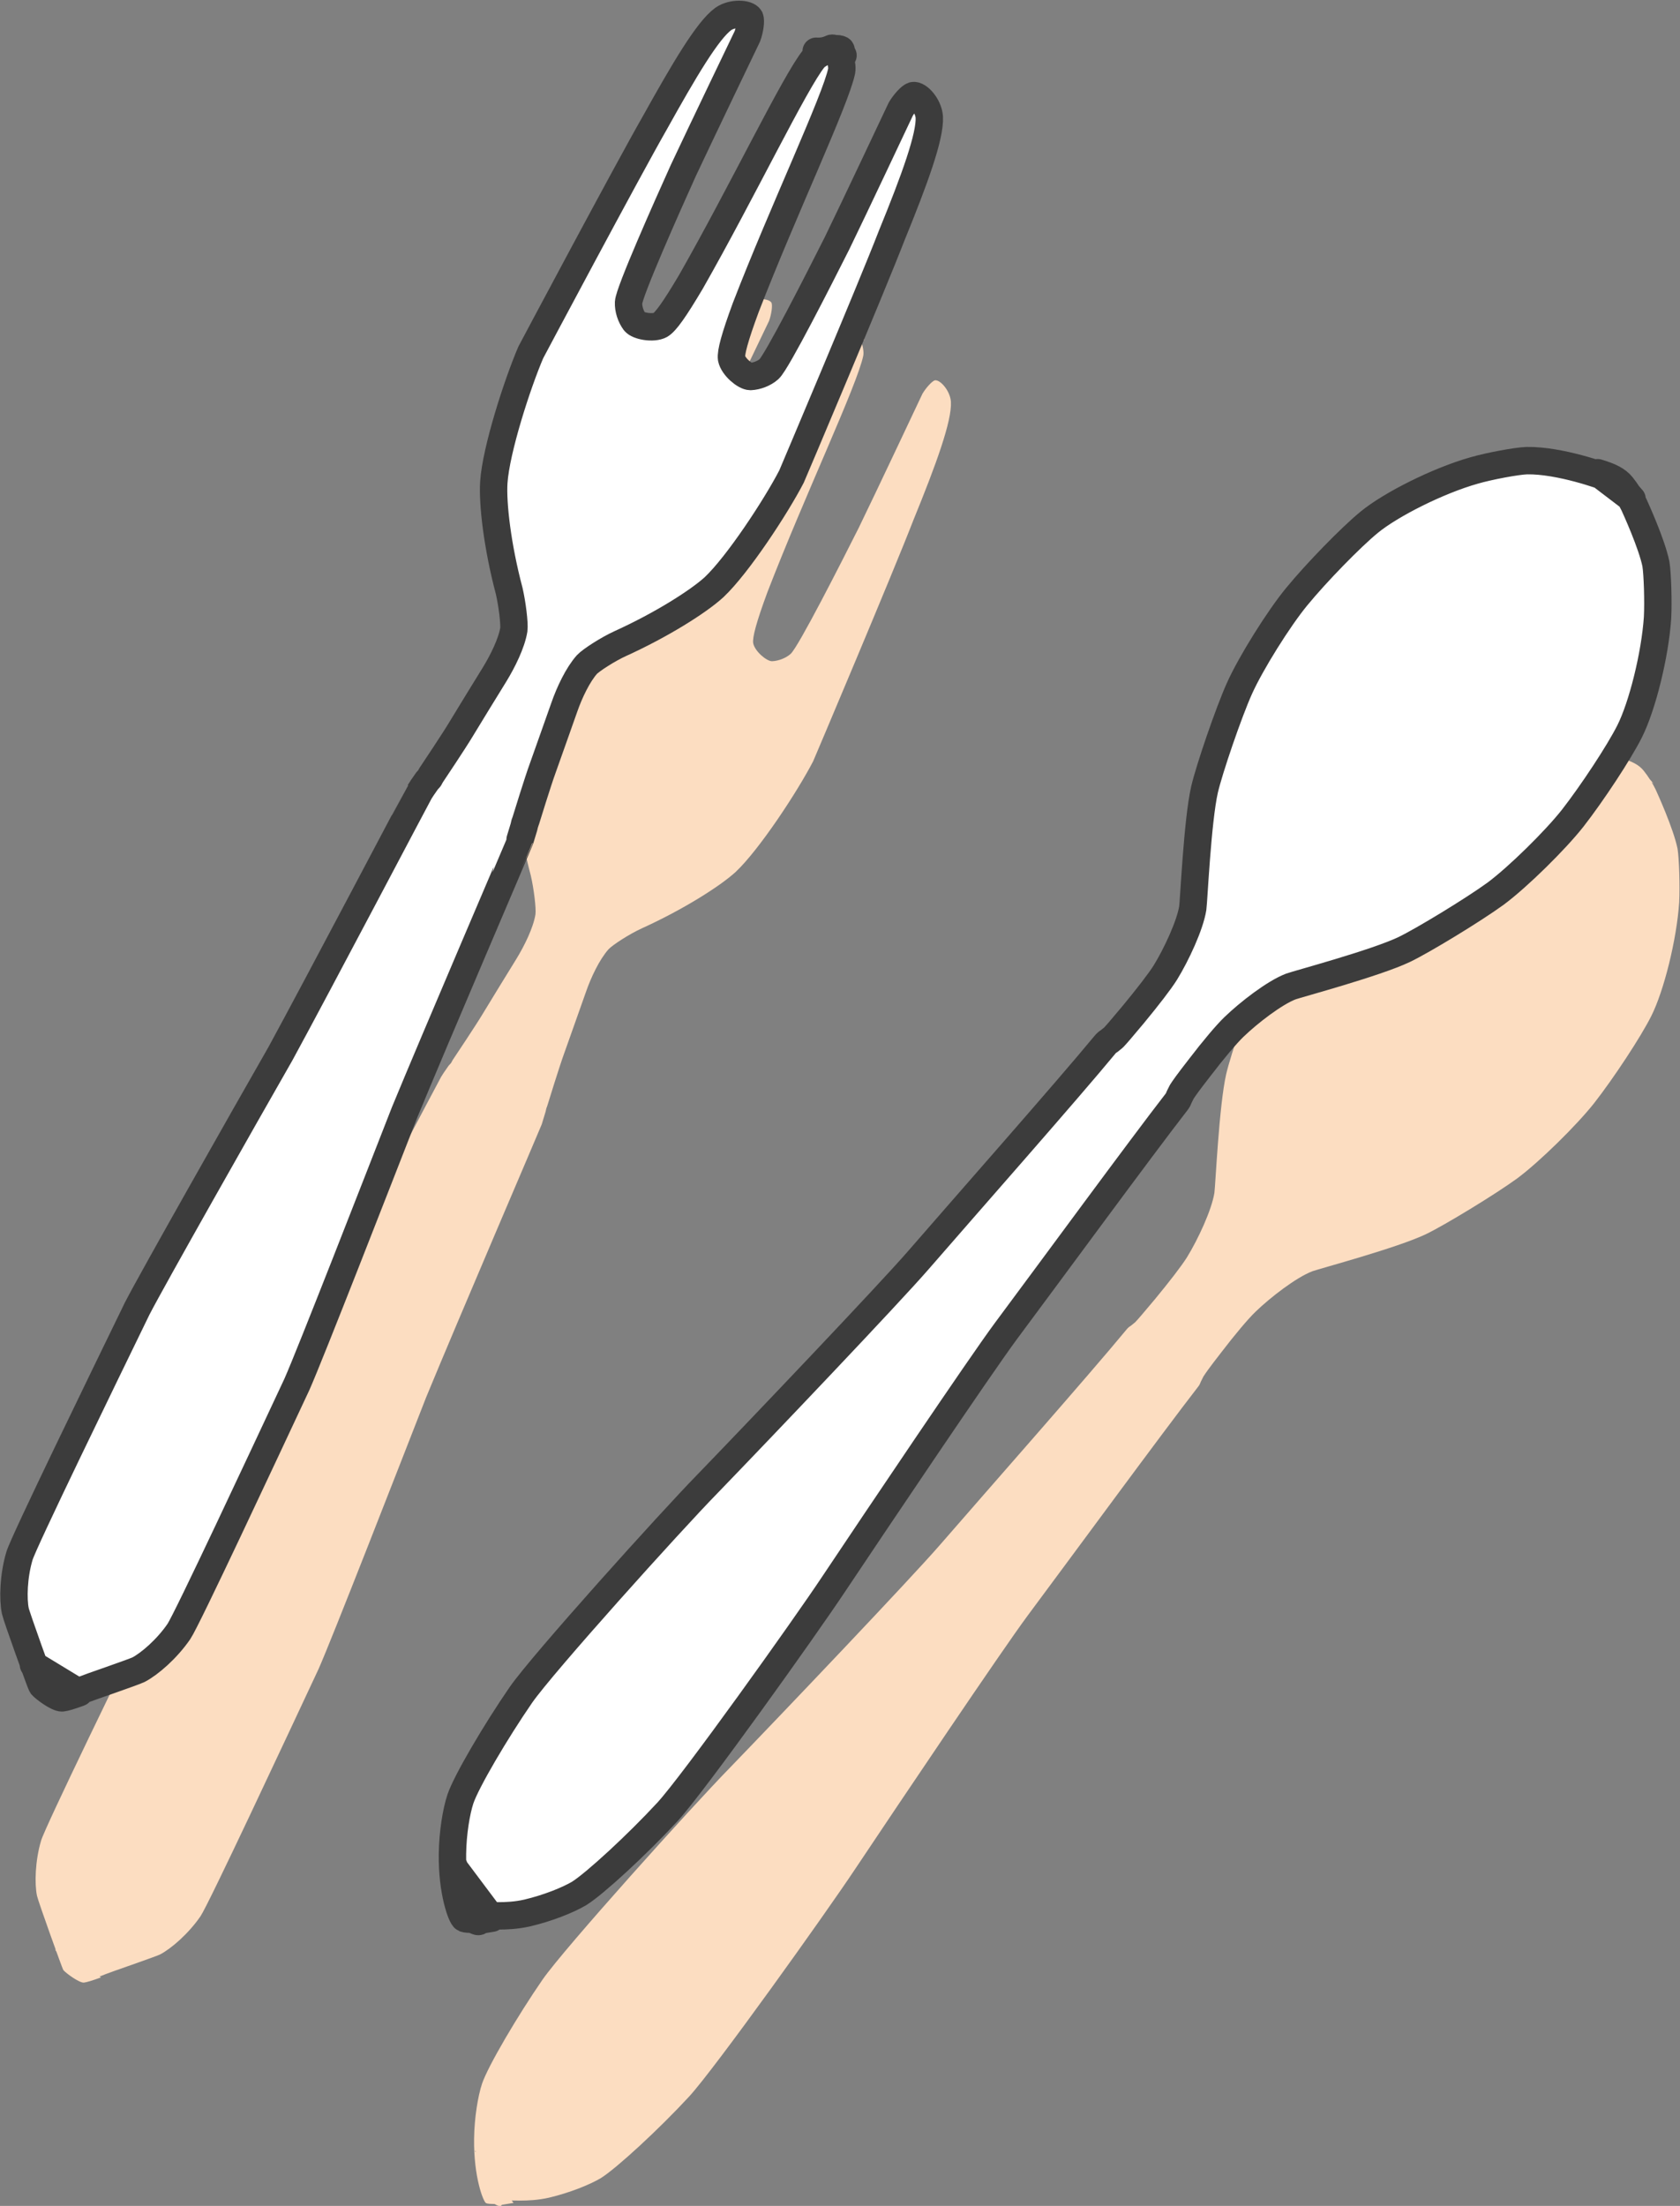 <?xml version="1.0" encoding="UTF-8"?><svg id="b" xmlns="http://www.w3.org/2000/svg" viewBox="0 0 61.34 80.5"><rect x="0" y="0" width="61.34" height="80.5" fill="#808080" stroke="none"/><defs><style>.d{fill:#fcddc1;}.e{fill:#fff;stroke:#3c3c3c;stroke-linecap:round;stroke-linejoin:round;}</style></defs><g id="c"><g><g><path class="d" d="M30.59,12.26c.27,.02,.46-.06,.57-.11,.21-.04,.41,.56,.36,.83-.22,1.07-2.14,5.11-3.5,8.63-.41,1.11-.55,1.65-.52,1.86,.06,.3,.49,.66,.69,.66,.23-.01,.5-.11,.68-.27,.29-.27,1.82-3.28,2.48-4.59,.62-1.27,2.31-4.86,2.33-4.9,.13-.22,.35-.46,.45-.49,.19-.04,.56,.37,.59,.78,.04,.7-.54,2.29-1.37,4.32-.75,1.94-3.64,8.76-3.66,8.8-.57,1.1-1.96,3.22-2.83,4.04-.57,.52-1.91,1.37-3.43,2.06-.44,.2-1.06,.6-1.21,.76-.33,.37-.64,1.02-.83,1.57-.21,.59-.6,1.7-.78,2.2-.17,.46-.59,1.82-.62,1.92-.01,.04-.03,.08-.04,.11l-.03,.13c-.07,.23-.12,.39-.14,.46,0,.02-3.12,7.29-4.22,9.96-.99,2.53-3.44,8.82-3.93,9.92-1.2,2.56-4.01,8.58-4.31,9.02-.44,.64-1.07,1.18-1.47,1.39-.18,.09-1.88,.67-1.99,.72-.44,.19-.86,.26-1.13,.13-.13-.06-.5-.68-.72-1.03l1.68,1.02c-.33,.12-.53,.18-.63,.19-.17,.01-.65-.34-.75-.46-.03-.04-.92-2.51-.96-2.71-.09-.43-.07-1.27,.15-2.01,.15-.51,3.06-6.48,4.3-9.03,.55-1.07,3.88-6.94,5.23-9.3,1.38-2.53,5.06-9.53,5.08-9.55,.04-.07,.13-.2,.27-.4l.09-.1s.04-.07,.06-.11c.06-.09,.85-1.27,1.1-1.69,.28-.46,.89-1.46,1.22-1.99,.3-.49,.62-1.14,.7-1.63,.03-.22-.06-.95-.17-1.42-.43-1.62-.61-3.18-.56-3.96,.08-1.19,.86-3.6,1.35-4.74,.02-.04,3.5-6.58,4.53-8.38,1.07-1.92,1.93-3.38,2.5-3.79,.33-.23,.88-.2,.97-.03,.04,.1,0,.41-.09,.66-.02,.04-1.74,3.62-2.34,4.9-.61,1.35-1.98,4.43-2,4.82-.01,.24,.08,.51,.22,.7,.12,.16,.68,.26,.94,.12,.19-.11,.51-.55,1.12-1.58,1.87-3.28,3.8-7.31,4.49-8.15,.18-.21,.77-.44,.98-.32,.03,.02,0,.14,.08,.21"/><path class="d" d="M17.36,78.48l.03,.66c.08,.39,.31,1.22,.85,1.37,.09,.02,.11-.16,.19-.19,.15-.06,.81,.06,1.61-.12,.76-.18,1.48-.47,1.89-.71,.58-.36,2.14-1.8,3.23-2.98,.94-1.02,4.99-6.69,6.06-8.3,1.63-2.44,5.33-7.94,6.3-9.25,1.61-2.16,4.91-6.66,6.23-8.36,.04-.05,.07-.11,.1-.19l.09-.18c.1-.15,.17-.26,.66-.89,.49-.64,.97-1.21,1.24-1.47,.55-.53,1.48-1.25,2.08-1.48,.28-.1,3.09-.85,4.14-1.35,.67-.32,2.53-1.45,3.34-2.04,.82-.61,2.18-1.95,2.81-2.75,.71-.91,1.7-2.41,2.08-3.17,.46-.91,.93-2.79,1.02-4.15,.03-.57,0-1.6-.06-1.96-.15-.74-.75-2.05-.8-2.16-.1-.21-.27-.48-.44-.69-.17-.21-.42-.34-.89-.48l1.26,.96c-.16-.19-.28-.32-.36-.39-.16-.15-.34-.28-.53-.38-.12-.06-1.75-.65-2.95-.63-.36,.01-1.38,.2-1.93,.36-1.31,.37-3.04,1.24-3.83,1.89-.66,.54-1.92,1.83-2.65,2.72-.65,.79-1.66,2.4-2.08,3.33-.41,.91-1.11,2.97-1.28,3.7-.26,1.14-.39,4.04-.43,4.33-.1,.63-.6,1.7-1,2.35-.2,.32-.65,.9-1.17,1.53-.51,.61-.6,.71-.72,.84l-.16,.13c-.07,.04-.12,.09-.16,.14-1.37,1.66-5.06,5.84-6.83,7.88-1.07,1.23-5.64,6.03-7.68,8.14-1.35,1.38-6.01,6.55-6.81,7.7-.91,1.32-1.99,3.15-2.21,3.8-.15,.45-.28,1.24-.29,2-.02,1.41,.34,2.32,.44,2.36,.12,.05,.47,.01,.57,.06l.43-.07-1.41-1.88Z"/></g><g><path class="e" d="M29.8,1.87c.27,.02,.46-.06,.57-.11,.21-.04,.41,.56,.36,.83-.22,1.07-2.14,5.11-3.5,8.63-.41,1.11-.55,1.65-.52,1.86,.06,.3,.49,.66,.69,.66,.23-.01,.5-.11,.68-.27,.29-.27,1.82-3.28,2.48-4.59,.62-1.27,2.31-4.86,2.33-4.9,.13-.22,.35-.46,.45-.49,.19-.04,.56,.37,.59,.78,.04,.7-.54,2.29-1.37,4.32-.75,1.94-3.64,8.76-3.66,8.8-.57,1.1-1.96,3.22-2.83,4.04-.57,.52-1.91,1.37-3.43,2.06-.44,.2-1.06,.6-1.21,.76-.33,.37-.64,1.02-.83,1.57-.21,.59-.6,1.7-.78,2.2-.17,.46-.59,1.82-.62,1.92-.01,.04-.03,.08-.04,.11l-.03,.13c-.07,.23-.12,.39-.14,.46,0,.02-3.12,7.29-4.22,9.96-.99,2.53-3.44,8.82-3.93,9.92-1.2,2.56-4.01,8.58-4.31,9.02-.44,.64-1.07,1.18-1.47,1.39-.18,.09-1.88,.67-1.99,.72-.44,.19-.86,.26-1.13,.13-.13-.06-.5-.68-.72-1.03l1.68,1.02c-.33,.12-.53,.18-.63,.19-.17,.01-.65-.34-.75-.46-.03-.04-.92-2.51-.96-2.71-.09-.43-.07-1.27,.15-2.01,.15-.51,3.06-6.48,4.3-9.03,.55-1.07,3.88-6.94,5.23-9.3,1.38-2.53,5.06-9.53,5.08-9.55,.04-.07,.13-.2,.27-.4l.09-.1s.04-.07,.06-.11c.06-.09,.85-1.27,1.1-1.69,.28-.46,.89-1.46,1.22-1.99,.3-.49,.62-1.14,.7-1.63,.03-.22-.06-.95-.17-1.42-.43-1.62-.61-3.18-.56-3.96,.08-1.19,.86-3.6,1.35-4.74,.02-.04,3.5-6.58,4.53-8.38,1.07-1.92,1.93-3.38,2.5-3.79,.33-.23,.88-.2,.97-.03,.04,.1,0,.41-.09,.66-.02,.04-1.74,3.62-2.34,4.9-.61,1.35-1.98,4.43-2,4.82-.01,.24,.08,.51,.22,.7,.12,.16,.68,.26,.94,.12,.19-.11,.51-.55,1.12-1.58,1.87-3.28,3.8-7.31,4.49-8.15,.18-.21,.77-.44,.98-.32,.03,.02,0,.14,.08,.21"/><path class="e" d="M16.57,68.09l.03,.66c.08,.39,.31,1.22,.85,1.37,.09,.02,.11-.16,.19-.19,.15-.06,.81,.06,1.61-.12,.76-.18,1.48-.47,1.89-.71,.58-.36,2.14-1.8,3.23-2.98,.94-1.02,4.99-6.69,6.06-8.3,1.63-2.44,5.33-7.94,6.3-9.25,1.61-2.16,4.91-6.66,6.23-8.36,.04-.05,.07-.11,.1-.19l.09-.18c.1-.15,.17-.26,.66-.89,.49-.64,.97-1.21,1.24-1.47,.55-.53,1.48-1.25,2.08-1.48,.28-.1,3.09-.85,4.14-1.35,.67-.32,2.53-1.45,3.34-2.04,.82-.61,2.18-1.95,2.81-2.75,.71-.91,1.7-2.41,2.08-3.17,.46-.91,.93-2.79,1.02-4.15,.03-.57,0-1.6-.06-1.96-.15-.74-.75-2.05-.8-2.16-.1-.21-.27-.48-.44-.69-.17-.21-.42-.34-.89-.48l1.26,.96c-.16-.19-.28-.32-.36-.39-.16-.15-.34-.28-.53-.38-.12-.06-1.75-.65-2.95-.63-.36,.01-1.38,.2-1.93,.36-1.31,.37-3.04,1.24-3.83,1.89-.66,.54-1.92,1.83-2.65,2.72-.65,.79-1.66,2.4-2.08,3.33-.41,.91-1.11,2.97-1.28,3.7-.26,1.14-.39,4.04-.43,4.33-.1,.63-.6,1.7-1,2.35-.2,.32-.65,.9-1.17,1.53-.51,.61-.6,.71-.72,.84l-.16,.13c-.07,.04-.12,.09-.16,.14-1.37,1.66-5.06,5.84-6.83,7.88-1.07,1.23-5.64,6.03-7.68,8.14-1.35,1.38-6.01,6.55-6.81,7.7-.91,1.32-1.99,3.15-2.21,3.8-.15,.45-.28,1.24-.29,2-.02,1.41,.34,2.32,.44,2.36,.12,.05,.47,.01,.57,.06l.43-.07-1.41-1.88Z"/></g></g></g></svg>